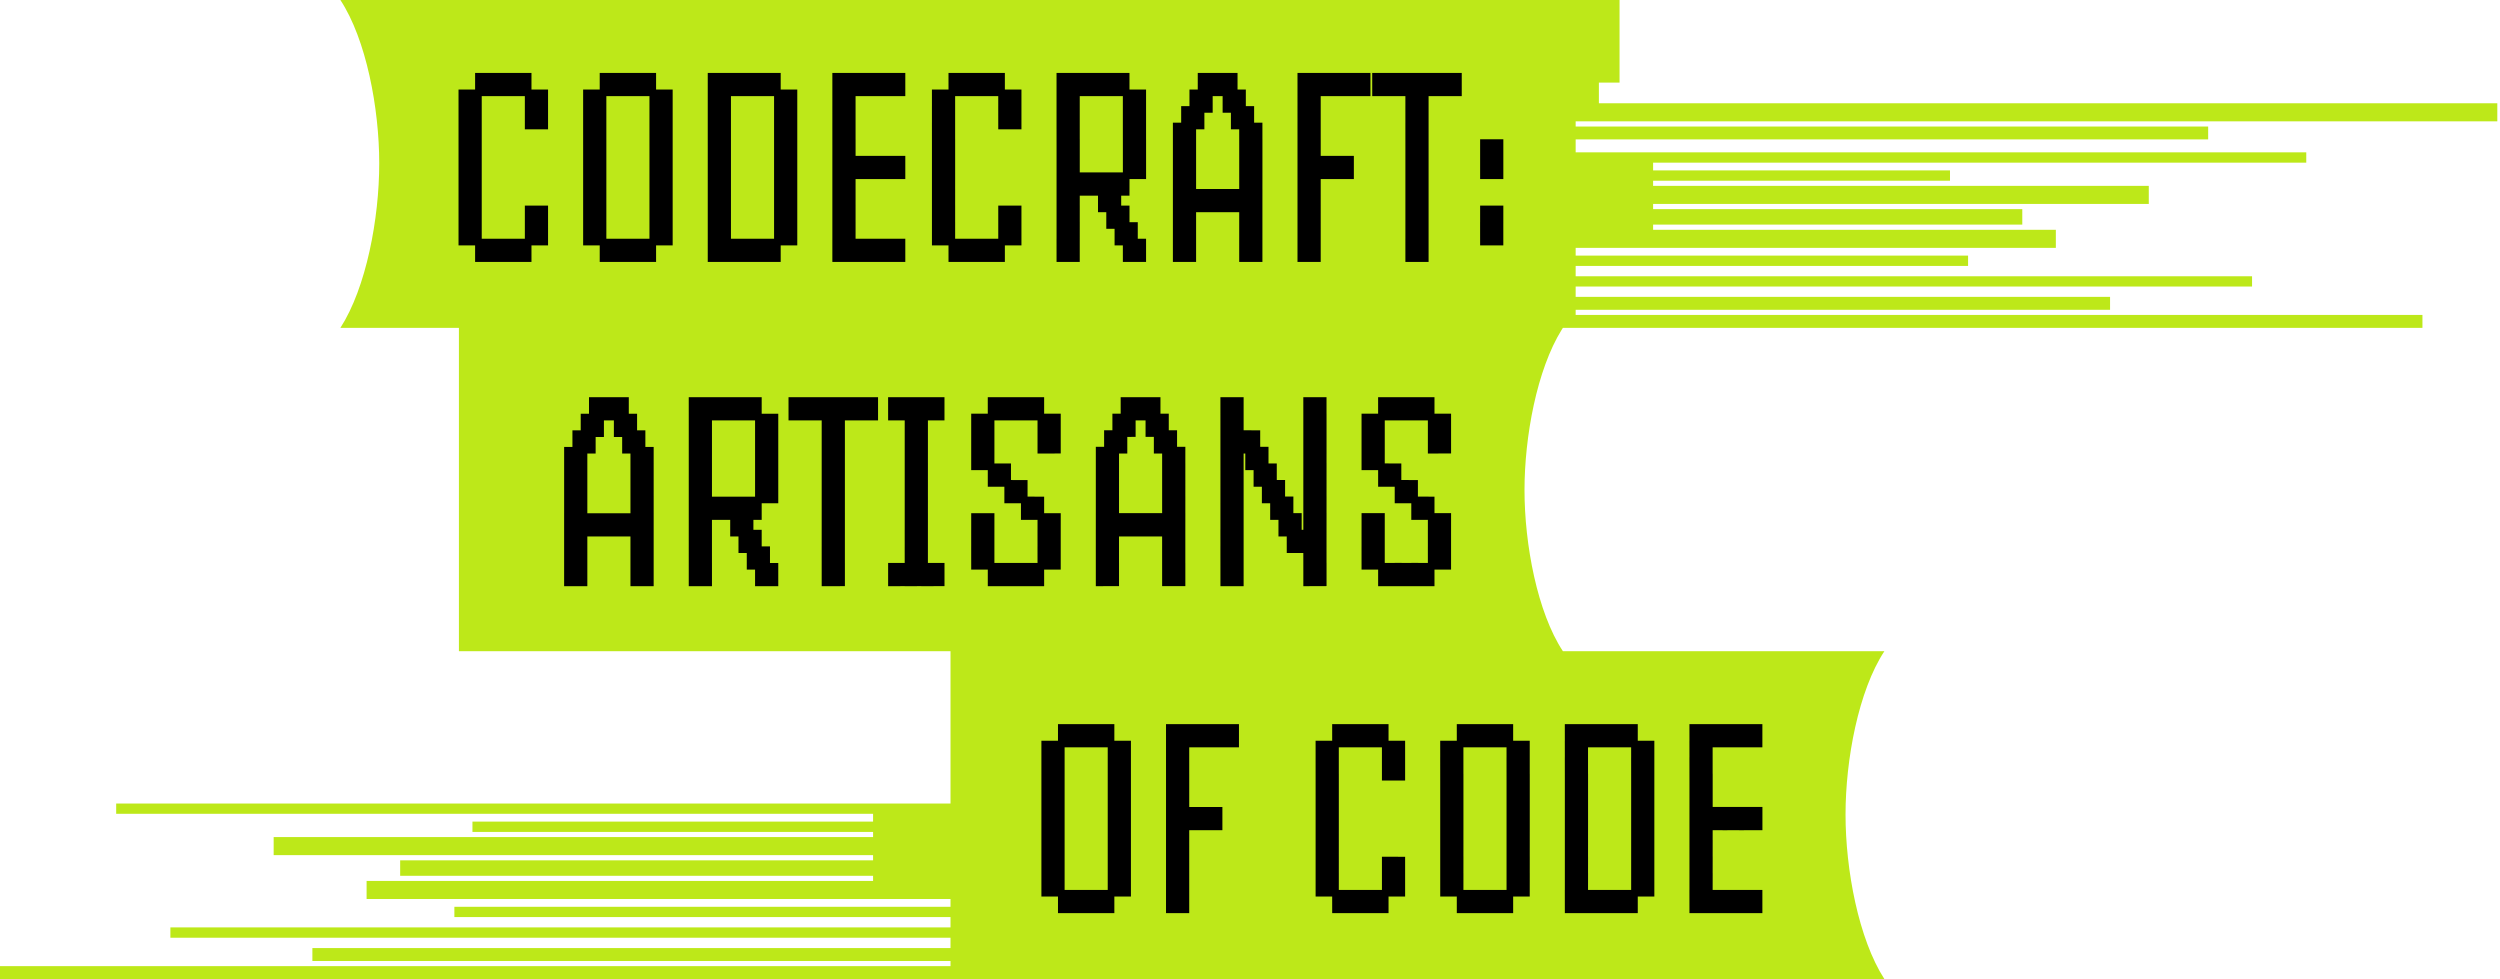 <svg width="549" height="215" viewBox="0 0 549 215" fill="none" xmlns="http://www.w3.org/2000/svg"><path d="M413.812 143c-5.687 8.663-8.533 23.778-8.533 35.876 0 12.098 2.846 27.298 8.533 36.125H0v-2.835h208.733v-1.134H68.599v-2.835h140.134v-2.267H37.418v-2.268h171.315v-2.267H99.78v-2.268h108.953v-1.701H80.505v-3.969h111.221v-1.134H87.875v-3.401h103.851v-1.134H60.095v-3.969h131.631v-1.133h-87.977v-2.268h87.977v-1.701H25.512v-2.268h183.221V143h205.079zM355.652 18.142h-4.535v4.536H548.41v3.967H346.015v1.134h138.898v2.835H346.015v2.835h160.442v2.268H363.022v1.701h65.198v2.267h-65.198v1.134h108.852v3.97H363.022v1.133h81.072v3.401h-81.072v1.134h88.442v3.969H346.015v1.7h86.173v2.269h-86.173v2.267h148.536v2.268H346.015v2.267H463.37v2.835H346.015v1.134h185.954v2.835H343.207l-.262.413c-5.441 8.76-8.165 23.466-8.165 35.21 0 11.93 2.811 26.834 8.427 35.376l-242.429-.001V72.001h-26.03c5.686-8.827 8.532-24.027 8.532-36.125 0-12.098-2.846-27.213-8.532-35.876h280.904v18.142z" fill="#BDE819"/><path d="M104.333 57.527V52.43h5.097V57.527H104.333zm3.641 0V52.43h5.097V57.527H107.974zm3.641 0V52.43h5.097V57.527H111.615zm-10.923-3.64v-5.098H105.789V53.886H100.692zm14.564 0v-5.098h5.097V53.886H115.256zm-14.564-3.642v-5.097H105.789V50.245H100.692zm14.564 0v-5.097h5.097V50.245H115.256zm-14.564-3.64v-5.098H105.789V46.604H100.692zm0-3.642v-5.097H105.789V42.963H100.692zm0-3.64v-5.098H105.789v5.098H100.692zm0-3.641v-5.098H105.789v5.098H100.692zm0-3.641V26.944H105.789V32.04H100.692zm0-3.641V23.303H105.789V28.4H100.692zm14.564 0V23.303h5.097V28.4H115.256zm-14.564-3.641V19.662H105.789V24.759H100.692zm14.564 0V19.662h5.097V24.759H115.256zm-10.923-3.64V16.02h5.097V21.118H104.333zm3.641 0V16.02h5.097V21.118H107.974zm3.641 0V16.02h5.097V21.118H111.615zm20.082 36.408V52.43h5.098V57.527h-5.098zm3.641 0V52.43h5.098V57.527h-5.098zm3.641 0V52.43H144.076V57.527H138.979zm-10.923-3.64v-5.098h5.098V53.886h-5.098zm14.564 0v-5.098H147.717V53.886H142.62zm-14.564-3.642v-5.097h5.098V50.245h-5.098zm14.564 0v-5.097H147.717V50.245H142.62zm-14.564-3.64v-5.098h5.098V46.604h-5.098zm14.564 0v-5.098H147.717V46.604H142.62zm-14.564-3.642v-5.097h5.098V42.963h-5.098zm14.564 0v-5.097H147.717V42.963H142.62zm-14.564-3.64v-5.098h5.098v5.098h-5.098zm14.564 0v-5.098H147.717v5.098H142.62zm-14.564-3.641v-5.098h5.098v5.098h-5.098zm14.564 0v-5.098H147.717v5.098H142.62zm-14.564-3.641V26.944h5.098V32.04h-5.098zm14.564 0V26.944H147.717V32.04H142.62zM128.056 28.4V23.303h5.098V28.4h-5.098zm14.564 0V23.303H147.717V28.4H142.62zm-14.564-3.641V19.662h5.098V24.759h-5.098zm14.564 0V19.662H147.717V24.759H142.62zm-10.923-3.64V16.02h5.098V21.118h-5.098zm3.641 0V16.02h5.098V21.118h-5.098zm3.641 0V16.02H144.076V21.118H138.979zm16.442 36.408V52.43h5.097V57.527H155.421zm3.641 0V52.43h5.097V57.527H159.062zm3.641 0V52.43h5.097V57.527H162.703zm3.641 0V52.43h5.097V57.527H166.344zm-10.923-3.64v-5.098h5.097V53.886H155.421zm14.564 0v-5.098h5.097V53.886H169.985zm-14.564-3.642v-5.097h5.097V50.245H155.421zm14.564 0v-5.097h5.097V50.245H169.985zm-14.564-3.64v-5.098h5.097V46.604H155.421zm14.564 0v-5.098h5.097V46.604H169.985zm-14.564-3.642v-5.097h5.097V42.963H155.421zm14.564 0v-5.097h5.097V42.963H169.985zm-14.564-3.64v-5.098h5.097v5.098H155.421zm14.564 0v-5.098h5.097v5.098H169.985zm-14.564-3.641v-5.098h5.097v5.098H155.421zm14.564 0v-5.098h5.097v5.098H169.985zm-14.564-3.641V26.944h5.097V32.04H155.421zm14.564 0V26.944h5.097V32.04H169.985zM155.421 28.4V23.303h5.097V28.4H155.421zm14.564 0V23.303h5.097V28.4H169.985zm-14.564-3.641V19.662h5.097V24.759H155.421zm14.564 0V19.662h5.097V24.759H169.985zm-14.564-3.64V16.02h5.097V21.118H155.421zm3.641 0V16.02h5.097V21.118H159.062zm3.641 0V16.02h5.097V21.118H162.703zm3.641 0V16.02h5.097V21.118H166.344zm16.441 36.408V52.43h5.098V57.527h-5.098zm3.641 0V52.43h5.098V57.527h-5.098zm3.641 0V52.43H195.164V57.527H190.067zm3.641 0V52.43H198.805V57.527H193.708zm-10.923-3.64v-5.098h5.098V53.886h-5.098zm0-3.642v-5.097h5.098V50.245h-5.098zm0-3.64v-5.098h5.098V46.604h-5.098zm0-3.642v-5.097h5.098V42.963h-5.098zm0-3.64v-5.098h5.098v5.098h-5.098zm3.641 0v-5.098h5.098v5.098h-5.098zm3.641 0v-5.098H195.164v5.098H190.067zm3.641 0v-5.098H198.805v5.098H193.708zm-10.923-3.641v-5.098h5.098v5.098h-5.098zm0-3.641V26.944h5.098V32.04h-5.098zm0-3.641V23.303h5.098V28.4h-5.098zm0-3.641V19.662h5.098V24.759h-5.098zm0-3.64V16.02h5.098V21.118h-5.098zm3.641 0V16.02h5.098V21.118h-5.098zm3.641 0V16.02H195.164V21.118H190.067zm3.641 0V16.02H198.805V21.118H193.708zm14.582 36.408V52.43h5.098V57.527h-5.098zm3.641 0V52.43H217.028V57.527H211.931zm3.641 0V52.43H220.669V57.527H215.572zm-10.923-3.64v-5.098h5.098V53.886h-5.098zm14.564 0v-5.098H224.31V53.886H219.213zm-14.564-3.642v-5.097h5.098V50.245h-5.098zm14.564 0v-5.097H224.31V50.245H219.213zm-14.564-3.64v-5.098h5.098V46.604h-5.098zm0-3.642v-5.097h5.098V42.963h-5.098zm0-3.64v-5.098h5.098v5.098h-5.098zm0-3.641v-5.098h5.098v5.098h-5.098zm0-3.641V26.944h5.098V32.04h-5.098zm0-3.641V23.303h5.098V28.4h-5.098zm14.564 0V23.303H224.31V28.4H219.213zm-14.564-3.641V19.662h5.098V24.759h-5.098zm14.564 0V19.662H224.31V24.759H219.213zm-10.923-3.64V16.02h5.098V21.118h-5.098zm3.641 0V16.02H217.028V21.118H211.931zm3.641 0V16.02H220.669V21.118H215.572zm16.442 36.408V52.43h5.097V57.527H232.014zm14.563 0V52.43h5.098V57.527h-5.098zm-14.563-3.64v-5.098h5.097V53.886H232.014zm12.743 0v-5.098H249.854V53.886H244.757zm-12.743-3.642v-5.097h5.097V50.245H232.014zm10.923 0v-5.097h5.097V50.245H242.937zm-10.923-3.64v-5.098h5.097V46.604H232.014zm9.102 0v-5.098H246.213V46.604H241.116zm-9.102-3.642v-5.097h5.097V42.963H232.014zm3.641 0v-5.097h5.097V42.963H235.655zm3.641 0v-5.097h5.097V42.963H239.296zm3.641 0v-5.097h5.097V42.963H242.937zm-10.923-3.64v-5.098h5.097v5.098H232.014zm14.563 0v-5.098h5.098v5.098h-5.098zm-14.563-3.641v-5.098h5.097v5.098H232.014zm14.563 0v-5.098h5.098v5.098h-5.098zm-14.563-3.641V26.944h5.097V32.04H232.014zm14.563 0V26.944h5.098V32.04h-5.098zM232.014 28.4V23.303h5.097V28.4H232.014zm14.563 0V23.303h5.098V28.4h-5.098zm-14.563-3.641V19.662h5.097V24.759H232.014zm14.563 0V19.662h5.098V24.759h-5.098zm-14.563-3.64V16.02h5.097V21.118H232.014zm3.641 0V16.02h5.097V21.118H235.655zm3.641 0V16.02h5.097V21.118H239.296zm3.641 0V16.02h5.097V21.118H242.937zm14.628 36.408V52.43H262.662V57.527H257.565zm14.564 0V52.43h5.097V57.527H272.129zm-14.564-3.64v-5.098H262.662V53.886H257.565zm14.564 0v-5.098h5.097V53.886H272.129zm-14.564-3.642v-5.097H262.662V50.245H257.565zm14.564 0v-5.097h5.097V50.245H272.129zm-14.564-3.64v-5.098H262.662V46.604H257.565zm3.641 0v-5.098h5.097V46.604H261.206zm3.641 0v-5.098h5.097V46.604H264.847zm3.641 0v-5.098h5.097V46.604H268.488zm3.641 0v-5.098h5.097V46.604H272.129zm-14.564-3.642v-5.097H262.662V42.963H257.565zm14.564 0v-5.097h5.097V42.963H272.129zm-14.564-3.64v-5.098H262.662v5.098H257.565zm14.564 0v-5.098h5.097v5.098H272.129zm-14.564-3.641v-5.098H262.662v5.098H257.565zm14.564 0v-5.098h5.097v5.098H272.129zm-14.564-3.641V26.944H262.662V32.04H257.565zm14.564 0V26.944h5.097V32.04H272.129zM259.385 28.4V23.303h5.098V28.4h-5.098zm10.923 0V23.303H275.405V28.4H270.308zm-9.102-3.641V19.662h5.097V24.759H261.206zm7.282 0V19.662h5.097V24.759H268.488zm-5.462-3.64V16.02h5.098V21.118h-5.098zm3.641 0V16.02H271.764V21.118H266.667zm18.262 36.408V52.43h5.098V57.527h-5.098zm0-3.64v-5.098h5.098V53.886h-5.098zm0-3.642v-5.097h5.098V50.245h-5.098zm0-3.64v-5.098h5.098V46.604h-5.098zm0-3.642v-5.097h5.098V42.963h-5.098zm0-3.64v-5.098h5.098v5.098h-5.098zm3.641 0v-5.098h5.098v5.098h-5.098zm3.641 0v-5.098H297.308v5.098H292.211zm-7.282-3.641v-5.098h5.098v5.098h-5.098zm0-3.641V26.944h5.098V32.04h-5.098zm0-3.641V23.303h5.098V28.4h-5.098zm0-3.641V19.662h5.098V24.759h-5.098zm0-3.64V16.02h5.098V21.118h-5.098zm3.641 0V16.02h5.098V21.118h-5.098zm3.641 0V16.02H297.308V21.118H292.211zm3.641 0V16.02H300.949V21.118H295.852zm12.769 36.408V52.43H313.718V57.527H308.621zm0-3.64v-5.098H313.718V53.886H308.621zm0-3.642v-5.097H313.718V50.245H308.621zm0-3.64v-5.098H313.718V46.604H308.621zm0-3.642v-5.097H313.718V42.963H308.621zm0-3.64v-5.098H313.718v5.098H308.621zm0-3.641v-5.098H313.718v5.098H308.621zm0-3.641V26.944H313.718V32.04H308.621zm0-3.641V23.303H313.718V28.4H308.621zm0-3.641V19.662H313.718V24.759H308.621zm-7.282-3.64V16.02H306.436V21.118H301.339zm3.641 0V16.02H310.077V21.118H304.98zm3.641 0V16.02H313.718V21.118H308.621zm3.641 0V16.02h5.097V21.118H312.262zm3.641 0V16.02H321V21.118H315.903zm9.128 32.767V48.79h5.097V53.886H325.031zm0-3.64v-5.098h5.097V50.245H325.031zm0-10.924v-5.097h5.097v5.098H325.031zm0-3.64v-5.098h5.097v5.098H325.031zM232.333 200.527V195.43h5.097V200.527H232.333zm3.641 0V195.43h5.097V200.527H235.974zm3.641 0V195.43h5.097V200.527H239.615zm-10.923-3.641v-5.097H233.789V196.886H228.692zm14.564 0v-5.097h5.097V196.886H243.256zm-14.564-3.641v-5.097H233.789V193.245H228.692zm14.564 0v-5.097h5.097V193.245H243.256zm-14.564-3.641v-5.097H233.789V189.604H228.692zm14.564 0v-5.097h5.097V189.604H243.256zm-14.564-3.641v-5.097H233.789V185.963H228.692zm14.564 0v-5.097h5.097V185.963H243.256zm-14.564-3.64v-5.098H233.789v5.098H228.692zm14.564 0v-5.098h5.097v5.098H243.256zm-14.564-3.641v-5.098H233.789v5.098H228.692zm14.564 0v-5.098h5.097v5.098H243.256zm-14.564-3.641v-5.098H233.789v5.098H228.692zm14.564 0v-5.098h5.097v5.098H243.256zm-14.564-3.641V166.303H233.789V171.4H228.692zm14.564 0V166.303h5.097V171.4H243.256zm-14.564-3.641V162.662H233.789V167.759H228.692zm14.564 0V162.662h5.097V167.759H243.256zm-10.923-3.641V159.021h5.097V164.118H232.333zm3.641 0V159.021h5.097V164.118H235.974zm3.641 0V159.021h5.097V164.118H239.615zm16.441 36.409V195.43h5.098V200.527h-5.098zm0-3.641v-5.097h5.098V196.886h-5.098zm0-3.641v-5.097h5.098V193.245h-5.098zm0-3.641v-5.097h5.098V189.604h-5.098zm0-3.641v-5.097h5.098V185.963h-5.098zm0-3.64v-5.098h5.098v5.098h-5.098zm3.641 0v-5.098h5.098v5.098h-5.098zm3.641 0v-5.098h5.098v5.098h-5.098zm-7.282-3.641v-5.098h5.098v5.098h-5.098zm0-3.641v-5.098h5.098v5.098h-5.098zm0-3.641V166.303h5.098V171.4h-5.098zm0-3.641V162.662h5.098V167.759h-5.098zm0-3.641V159.021h5.098V164.118h-5.098zm3.641 0V159.021h5.098V164.118h-5.098zm3.641 0V159.021h5.098V164.118h-5.098zm3.641 0V159.021H272.076V164.118H266.979zm25.566 36.409V195.43h5.098V200.527h-5.098zm3.641 0V195.43H301.283V200.527H296.186zm3.641 0V195.43H304.924V200.527H299.827zm-10.923-3.641v-5.097h5.098V196.886h-5.098zm14.564 0v-5.097H308.565V196.886H303.468zm-14.564-3.641v-5.097h5.098V193.245h-5.098zm14.564 0v-5.097H308.565V193.245H303.468zm-14.564-3.641v-5.097h5.098V189.604h-5.098zm0-3.641v-5.097h5.098V185.963h-5.098zm0-3.64v-5.098h5.098v5.098h-5.098zm0-3.641v-5.098h5.098v5.098h-5.098zm0-3.641v-5.098h5.098v5.098h-5.098zm0-3.641V166.303h5.098V171.4h-5.098zm14.564 0V166.303H308.565V171.4H303.468zm-14.564-3.641V162.662h5.098V167.759h-5.098zm14.564 0V162.662H308.565V167.759H303.468zm-10.923-3.641V159.021h5.098V164.118h-5.098zm3.641 0V159.021H301.283V164.118H296.186zm3.641 0V159.021H304.924V164.118H299.827zm20.083 36.409V195.43h5.097V200.527H319.91zm3.641 0V195.43h5.097V200.527H323.551zm3.641 0V195.43h5.097V200.527H327.192zm-10.923-3.641v-5.097h5.097V196.886H316.269zm14.563 0v-5.097h5.098V196.886h-5.098zm-14.563-3.641v-5.097h5.097V193.245H316.269zm14.563 0v-5.097h5.098V193.245h-5.098zm-14.563-3.641v-5.097h5.097V189.604H316.269zm14.563 0v-5.097h5.098V189.604h-5.098zm-14.563-3.641v-5.097h5.097V185.963H316.269zm14.563 0v-5.097h5.098V185.963h-5.098zm-14.563-3.64v-5.098h5.097v5.098H316.269zm14.563 0v-5.098h5.098v5.098h-5.098zm-14.563-3.641v-5.098h5.097v5.098H316.269zm14.563 0v-5.098h5.098v5.098h-5.098zm-14.563-3.641v-5.098h5.097v5.098H316.269zm14.563 0v-5.098h5.098v5.098h-5.098zm-14.563-3.641V166.303h5.097V171.4H316.269zm14.563 0V166.303h5.098V171.4h-5.098zm-14.563-3.641V162.662h5.097V167.759H316.269zm14.563 0V162.662h5.098V167.759h-5.098zm-10.922-3.641V159.021h5.097V164.118H319.91zm3.641 0V159.021h5.097V164.118H323.551zm3.641 0V159.021h5.097V164.118H327.192zm16.441 36.409V195.43h5.098V200.527h-5.098zm3.641 0V195.43h5.098V200.527h-5.098zm3.641 0V195.43H356.012V200.527H350.915zm3.641 0V195.43H359.653V200.527H354.556zm-10.923-3.641v-5.097h5.098V196.886h-5.098zm14.564 0v-5.097H363.294V196.886H358.197zm-14.564-3.641v-5.097h5.098V193.245h-5.098zm14.564 0v-5.097H363.294V193.245H358.197zm-14.564-3.641v-5.097h5.098V189.604h-5.098zm14.564 0v-5.097H363.294V189.604H358.197zm-14.564-3.641v-5.097h5.098V185.963h-5.098zm14.564 0v-5.097H363.294V185.963H358.197zm-14.564-3.64v-5.098h5.098v5.098h-5.098zm14.564 0v-5.098H363.294v5.098H358.197zm-14.564-3.641v-5.098h5.098v5.098h-5.098zm14.564 0v-5.098H363.294v5.098H358.197zm-14.564-3.641v-5.098h5.098v5.098h-5.098zm14.564 0v-5.098H363.294v5.098H358.197zm-14.564-3.641V166.303h5.098V171.4h-5.098zm14.564 0V166.303H363.294V171.4H358.197zm-14.564-3.641V162.662h5.098V167.759h-5.098zm14.564 0V162.662H363.294V167.759H358.197zm-14.564-3.641V159.021h5.098V164.118h-5.098zm3.641 0V159.021h5.098V164.118h-5.098zm3.641 0V159.021H356.012V164.118H350.915zm3.641 0V159.021H359.653V164.118H354.556zm16.442 36.409V195.43h5.097V200.527H370.998zm3.641 0V195.43h5.097V200.527H374.639zm3.641 0V195.43h5.097V200.527H378.28zm3.641 0V195.43h5.097V200.527H381.921zm-10.923-3.641v-5.097h5.097V196.886H370.998zm0-3.641v-5.097h5.097V193.245H370.998zm0-3.641v-5.097h5.097V189.604H370.998zm0-3.641v-5.097h5.097V185.963H370.998zm0-3.64v-5.098h5.097v5.098H370.998zm3.641 0v-5.098h5.097v5.098H374.639zm3.641 0v-5.098h5.097v5.098H378.28zm3.641 0v-5.098h5.097v5.098H381.921zm-10.923-3.641v-5.098h5.097v5.098H370.998zm0-3.641v-5.098h5.097v5.098H370.998zm0-3.641V166.303h5.097V171.4H370.998zm0-3.641V162.662h5.097V167.759H370.998zm0-3.641V159.021h5.097V164.118H370.998zm3.641 0V159.021h5.097V164.118H374.639zm3.641 0V159.021h5.097V164.118H378.28zm3.641 0V159.021h5.097V164.118H381.921zM123.883 128.728v-5.098H128.98v5.098H123.883zm14.564 0v-5.098h5.097v5.098H138.447zm-14.564-3.641V119.99H128.98V125.087H123.883zm14.564 0V119.99h5.097V125.087H138.447zm-14.564-3.641V116.349H128.98V121.446H123.883zm14.564 0V116.349h5.097V121.446H138.447zm-14.564-3.641v-5.097H128.98V117.805H123.883zm3.641 0v-5.097H132.621V117.805H127.524zm3.641 0v-5.097h5.097V117.805H131.165zm3.641 0v-5.097h5.097V117.805H134.806zm3.641 0v-5.097h5.097V117.805H138.447zm-14.564-3.641v-5.097H128.98V114.164H123.883zm14.564 0v-5.097h5.097V114.164H138.447zm-14.564-3.641v-5.097H128.98V110.523H123.883zm14.564 0v-5.097h5.097V110.523H138.447zm-14.564-3.641v-5.097H128.98V106.882H123.883zm14.564 0v-5.097h5.097V106.882H138.447zm-14.564-3.641v-5.097H128.98V103.241H123.883zm14.564 0v-5.097h5.097V103.241H138.447zm-12.743-3.64v-5.098h5.097v5.098H125.704zm10.922 0v-5.098H141.723v5.098H136.626zm-9.102-3.641v-5.098H132.621v5.098H127.524zm7.282 0v-5.098h5.097v5.098H134.806zm-5.462-3.641V87.222h5.098V92.319h-5.098zm3.641 0V87.222h5.098V92.319h-5.098zm18.263 36.409v-5.098h5.097v5.098H151.248zm14.563 0v-5.098H170.908v5.098H165.811zm-14.563-3.641V119.99h5.097V125.087H151.248zm12.743 0V119.99h5.097V125.087H163.991zm-12.743-3.641V116.349h5.097V121.446H151.248zm10.922 0V116.349H167.267V121.446H162.17zm-10.922-3.641v-5.097h5.097V117.805H151.248zm9.102 0v-5.097h5.097V117.805H160.35zm-9.102-3.641v-5.097h5.097V114.164H151.248zm3.64 0v-5.097h5.098V114.164h-5.098zm3.641 0v-5.097h5.098V114.164h-5.098zm3.641 0v-5.097H167.267V114.164H162.17zm-10.922-3.641v-5.097h5.097V110.523H151.248zm14.563 0v-5.097H170.908V110.523H165.811zm-14.563-3.641v-5.097h5.097V106.882H151.248zm14.563 0v-5.097H170.908V106.882H165.811zm-14.563-3.641v-5.097h5.097V103.241H151.248zm14.563 0v-5.097H170.908V103.241H165.811zm-14.563-3.64v-5.098h5.097v5.098H151.248zm14.563 0v-5.098H170.908v5.098H165.811zm-14.563-3.641v-5.098h5.097v5.098H151.248zm14.563 0v-5.098H170.908v5.098H165.811zm-14.563-3.641V87.222h5.097V92.319H151.248zm3.64 0V87.222h5.098V92.319h-5.098zm3.641 0V87.222h5.098V92.319h-5.098zm3.641 0V87.222H167.267V92.319H162.17zm18.27 36.409v-5.098h5.097v5.098H180.44zm0-3.641V119.99h5.097V125.087H180.44zm0-3.641V116.349h5.097V121.446H180.44zm0-3.641v-5.097h5.097V117.805H180.44zm0-3.641v-5.097h5.097V114.164H180.44zm0-3.641v-5.097h5.097V110.523H180.44zm0-3.641v-5.097h5.097V106.882H180.44zm0-3.641v-5.097h5.097V103.241H180.44zm0-3.64v-5.098h5.097v5.098H180.44zm0-3.641v-5.098h5.097v5.098H180.44zm-7.282-3.641V87.222h5.097V92.319H173.158zm3.641 0V87.222h5.097V92.319H176.799zm3.641 0V87.222h5.097V92.319H180.44zm3.64 0V87.222h5.098V92.319h-5.098zm3.641 0V87.222h5.098V92.319h-5.098zm7.308 36.409v-5.098h5.097v5.098H195.029zm3.641 0v-5.098h5.097v5.098H198.67zm3.641 0v-5.098h5.097v5.098H202.311zm-3.641-3.641V119.99h5.097V125.087H198.67zm0-3.641V116.349h5.097V121.446H198.67zm0-3.641v-5.097h5.097V117.805H198.67zm0-3.641v-5.097h5.097V114.164H198.67zm0-3.641v-5.097h5.097V110.523H198.67zm0-3.641v-5.097h5.097V106.882H198.67zm0-3.641v-5.097h5.097V103.241H198.67zm0-3.64v-5.098h5.097v5.098H198.67zm0-3.641v-5.098h5.097v5.098H198.67zm-3.641-3.641V87.222h5.097V92.319H195.029zm3.641 0V87.222h5.097V92.319H198.67zm3.641 0V87.222h5.097V92.319H202.311zm14.603 36.409v-5.098H222.011v5.098H216.914zm3.641 0v-5.098H225.652v5.098H220.555zm3.641 0v-5.098H229.293v5.098H224.196zm-10.923-3.641V119.99h5.098V125.087h-5.098zm14.564 0V119.99h5.097V125.087H227.837zm-14.564-3.641V116.349h5.098V121.446h-5.098zm14.564 0V116.349h5.097V121.446H227.837zm-14.564-3.641v-5.097h5.098V117.805h-5.098zm14.564 0v-5.097h5.097V117.805H227.837zm-3.641-3.641v-5.097H229.293V114.164H224.196zm-3.641-3.641v-5.097H225.652V110.523H220.555zm-3.641-3.641v-5.097H222.011V106.882H216.914zm-3.641-3.641v-5.097h5.098V103.241h-5.098zm0-3.64v-5.098h5.098v5.098h-5.098zm14.564 0v-5.098h5.097v5.098H227.837zm-14.564-3.641v-5.098h5.098v5.098h-5.098zm14.564 0v-5.098h5.097v5.098H227.837zm-10.923-3.641V87.222H222.011V92.319H216.914zm3.641 0V87.222H225.652V92.319H220.555zm3.641 0V87.222H229.293V92.319H224.196zm16.442 36.409v-5.098h5.097v5.098H240.638zm14.563 0v-5.098h5.098v5.098h-5.098zm-14.563-3.641V119.99h5.097V125.087H240.638zm14.563 0V119.99h5.098V125.087h-5.098zm-14.563-3.641V116.349h5.097V121.446H240.638zm14.563 0V116.349h5.098V121.446h-5.098zm-14.563-3.641v-5.097h5.097V117.805H240.638zm3.641 0v-5.097h5.097V117.805H244.279zm3.641 0v-5.097h5.097V117.805H247.92zm3.64 0v-5.097h5.098V117.805h-5.098zm3.641 0v-5.097h5.098V117.805h-5.098zm-14.563-3.641v-5.097h5.097V114.164H240.638zm14.563 0v-5.097h5.098V114.164h-5.098zm-14.563-3.641v-5.097h5.097V110.523H240.638zm14.563 0v-5.097h5.098V110.523h-5.098zm-14.563-3.641v-5.097h5.097V106.882H240.638zm14.563 0v-5.097h5.098V106.882h-5.098zm-14.563-3.641v-5.097h5.097V103.241H240.638zm14.563 0v-5.097h5.098V103.241h-5.098zm-12.743-3.64v-5.098H247.555v5.098H242.458zm10.923 0v-5.098h5.097v5.098H253.381zm-9.102-3.641v-5.098h5.097v5.098H244.279zm7.281 0v-5.098h5.098v5.098h-5.098zm-5.461-3.641V87.222H251.196V92.319H246.099zm3.641 0V87.222H254.837V92.319H249.74zm18.262 36.409v-5.098H273.099v5.098H268.002zm18.205 0v-5.098h5.097v5.098H286.207zm-18.205-3.641V119.99H273.099V125.087H268.002zm18.205 0V119.99h5.097V125.087H286.207zm-18.205-3.641V116.349H273.099V121.446H268.002zm14.564 0V116.349h5.097V121.446H282.566zm3.641 0V116.349h5.097V121.446H286.207zm-18.205-3.641v-5.097H273.099V117.805H268.002zm12.743 0v-5.097h5.098V117.805h-5.098zm5.462 0v-5.097h5.097V117.805H286.207zm-18.205-3.641v-5.097H273.099V114.164H268.002zm10.923 0v-5.097h5.097V114.164H278.925zm7.282 0v-5.097h5.097V114.164H286.207zm-18.205-3.641v-5.097H273.099V110.523H268.002zm9.102 0v-5.097h5.098V110.523h-5.098zm9.103 0v-5.097h5.097V110.523H286.207zm-18.205-3.641v-5.097H273.099V106.882H268.002zm7.282 0v-5.097H280.381V106.882H275.284zm10.923 0v-5.097h5.097V106.882H286.207zm-18.205-3.641v-5.097H273.099V103.241H268.002zm5.462 0v-5.097h5.097V103.241H273.464zm12.743 0v-5.097h5.097V103.241H286.207zm-18.205-3.64v-5.098H273.099v5.098H268.002zm3.641 0v-5.098H276.74v5.098H271.643zm14.564 0v-5.098h5.097v5.098H286.207zm-18.205-3.641v-5.098H273.099v5.098H268.002zm18.205 0v-5.098h5.097v5.098H286.207zm-18.205-3.641V87.222H273.099V92.319H268.002zm18.205 0V87.222h5.097V92.319H286.207zm16.427 36.409v-5.098H307.731v5.098H302.634zm3.641 0v-5.098H311.372v5.098H306.275zm3.641 0v-5.098H315.013v5.098H309.916zm-10.923-3.641V119.99h5.098V125.087h-5.098zm14.564 0V119.99h5.097V125.087H313.557zm-14.564-3.641V116.349h5.098V121.446h-5.098zm14.564 0V116.349h5.097V121.446H313.557zm-14.564-3.641v-5.097h5.098V117.805h-5.098zm14.564 0v-5.097h5.097V117.805H313.557zm-3.641-3.641v-5.097H315.013V114.164H309.916zm-3.641-3.641v-5.097H311.372V110.523H306.275zm-3.641-3.641v-5.097H307.731V106.882H302.634zm-3.641-3.641v-5.097h5.098V103.241h-5.098zm0-3.64v-5.098h5.098v5.098h-5.098zm14.564 0v-5.098h5.097v5.098H313.557zm-14.564-3.641v-5.098h5.098v5.098h-5.098zm14.564 0v-5.098h5.097v5.098H313.557zm-10.923-3.641V87.222H307.731V92.319H302.634zm3.641 0V87.222H311.372V92.319H306.275zm3.641 0V87.222H315.013V92.319H309.916z" fill="#000"/></svg>
